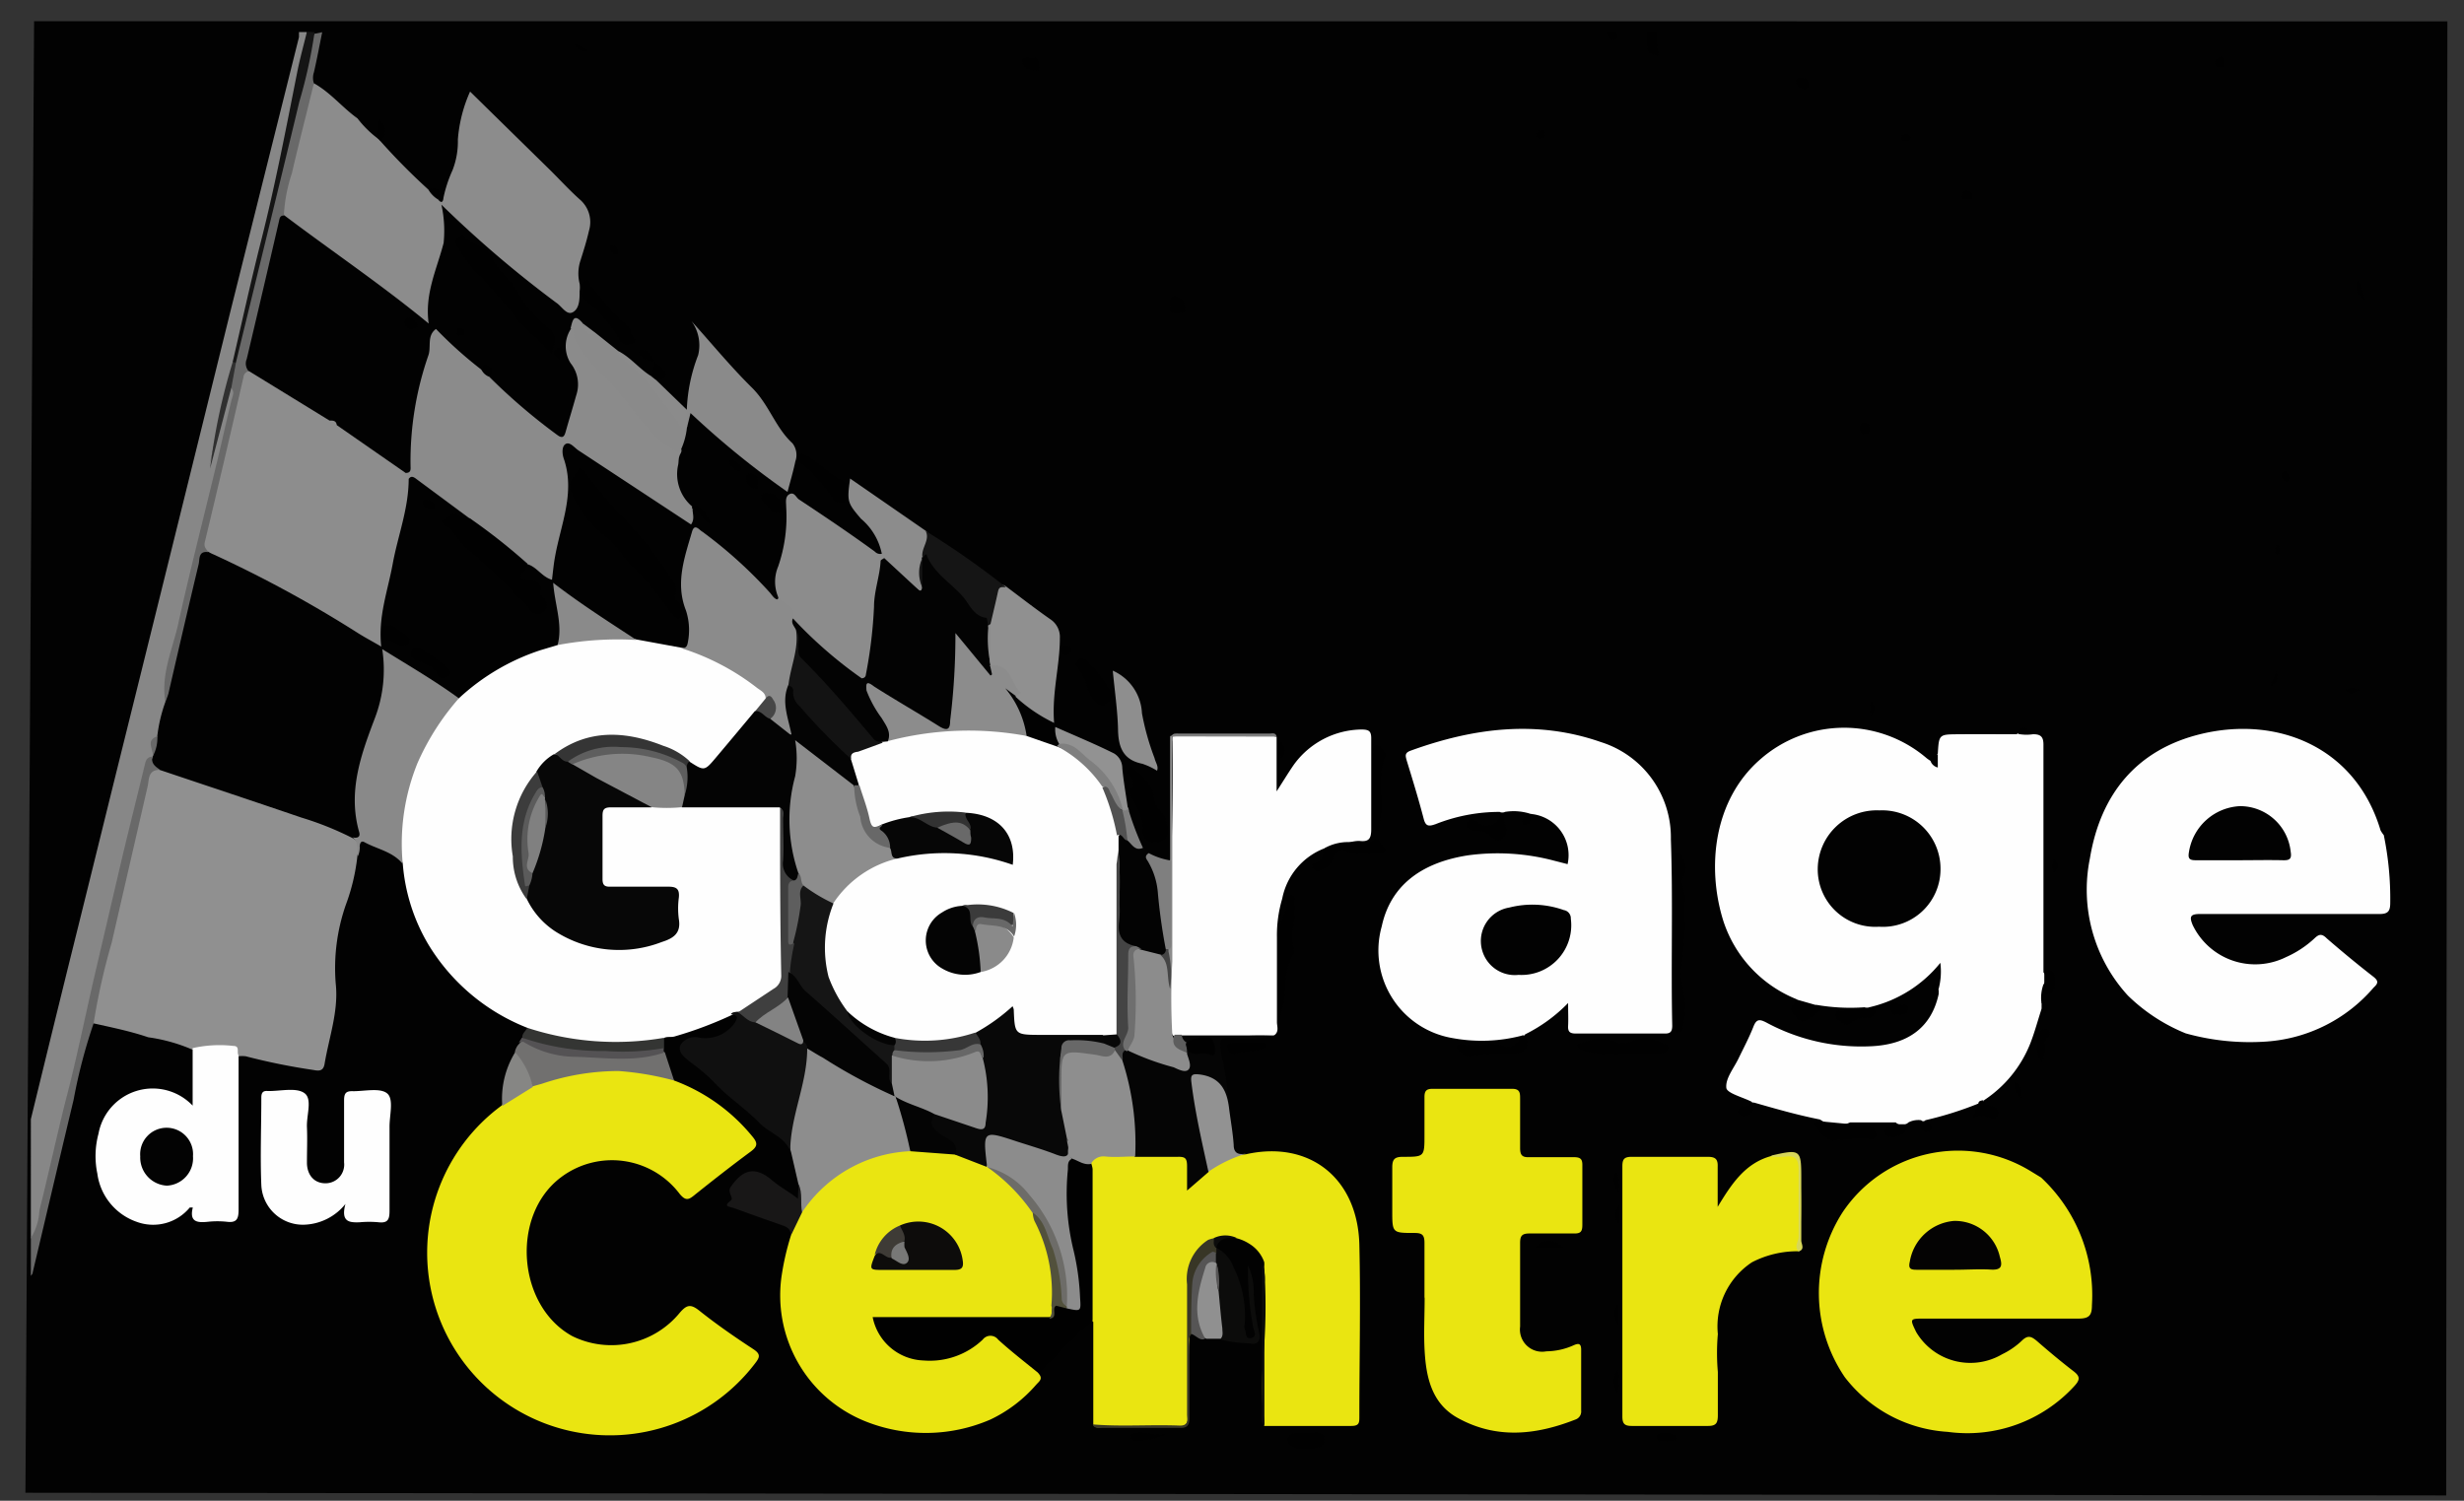 <svg id="Calque_1" data-name="Calque 1" xmlns="http://www.w3.org/2000/svg" viewBox="0 0 145.3 88.5"><rect x="0" y="0" width="145.3" height="88.5" fill="#333333" stroke="none"/><defs><style>.cls-1{fill:#020202;}.cls-2{fill:#878787;}.cls-3{fill:#696969;}.cls-4{fill:#151515;}.cls-5{fill:#010101;}.cls-6{fill:#fefefe;}.cls-7{fill:#909090;}.cls-8{fill:#eae511;}.cls-9{fill:#8c8c8c;}.cls-10{fill:#8d8d8d;}.cls-11{fill:#8b8b8b;}.cls-12{fill:#898989;}.cls-13{fill:#050505;}.cls-14{fill:#8a8a8a;}.cls-15{fill:#030303;}.cls-16{fill:#929292;}.cls-17{fill:#0c0c0b;}.cls-18{fill:#8e8e8e;}.cls-19{fill:#383626;}.cls-20{fill:#7f7f7f;}.cls-21{fill:#565555;}.cls-22{fill:#d7d75a;}.cls-23{fill:#101010;}.cls-24{fill:#71706f;}.cls-25{fill:#181717;}.cls-26{fill:#343533;}.cls-27{fill:#868684;}.cls-28{fill:#545254;}.cls-29{fill:#303030;}.cls-30{fill:#070707;}.cls-31{fill:#040404;}.cls-32{fill:#858585;}.cls-33{fill:#3f3f3f;}.cls-34{fill:#353535;}.cls-35{fill:#3c3c3c;}.cls-36{fill:#464646;}.cls-37{fill:#080808;}.cls-38{fill:#060606;}.cls-39{fill:#131313;}.cls-40{fill:#444;}.cls-41{fill:#373737;}.cls-42{fill:#686868;}.cls-43{fill:#3b3b3b;}.cls-44{fill:#323232;}.cls-45{fill:#525252;}.cls-46{fill:#040303;}.cls-47{fill:#0d0c0b;}.cls-48{fill:#6d6c68;}.cls-49{fill:#52513c;}.cls-50{fill:#3e3b36;}.cls-51{fill:#5d5d5d;}.cls-52{fill:#6f6f6f;}.cls-53{fill:#454545;}.cls-54{fill:#838383;}.cls-55{fill:gray;}.cls-56{fill:#5e5e5e;}.cls-57{fill:#5b5b5b;}.cls-58{fill:#676767;}.cls-59{fill:#787877;}</style></defs><polygon class="cls-1" points="2.01 1.25 144.32 1.26 144.25 88.19 1.5 88.03 2.01 1.25"/><path class="cls-2" d="M1.82,66C2.55,63,3.27,60.06,4,57.1q1.32-5.31,2.63-10.63,3.51-14.14,7-28.28,2-8,4-16c0-.1,0-.2,0-.3h.45c.19.26.08.53,0,.79C17,7.83,16,13,14.69,18.09a32,32,0,0,0-.77,3.18c-.6,2-1.09,4.08-1.56,6.13.32-1.3.6-2.61,1-3.9.07-.27.09-.54.33-.72.39.16.29.48.22.76-.73,3-1.42,6.08-2.2,9.11C11,35.22,10.4,37.81,9.83,40.4c-.07.32,0,.65-.08,1a9.07,9.07,0,0,0-.48,2.06c-.33.35-.12.82-.28,1.2H9A9.17,9.17,0,0,0,8.3,47c-.69,3.1-1.46,6.18-2.18,9.27Q5.25,60,4.32,63.75c-.67,2.64-1.28,5.3-1.86,8-.1.45,0,1.09-.64,1.28Z"/><path class="cls-3" d="M19,1.9c-.16.79-.31,1.59-.49,2.37a1,1,0,0,0,0,.64,5.48,5.48,0,0,1-.29,2c-.35,1.77-.86,3.5-1.25,5.26a.91.91,0,0,1-.23.54c-.24,0-.25.17-.29.34q-.94,4.07-1.9,8.12a.69.69,0,0,0,.14.75c-.8,3.17-1.53,6.36-2.25,9.55-.08.36-.08.74-.17,1.09-.57-.08-.49.4-.55.69-.61,2.55-1.2,5.1-1.79,7.66a4.68,4.68,0,0,1-.18.48c-.27-1.61.41-3.06.75-4.56.68-3.09,1.47-6.15,2.21-9.23.33-1.34.62-2.7.94-4,.06-.24.2-.47,0-.7-.2-.5.09-.94.15-1.41,1-4.24,2.08-8.49,3.06-12.75.46-2,.92-4,1.39-6a1.49,1.49,0,0,1,.3-.75Z"/><path class="cls-3" d="M1.82,73a3.27,3.27,0,0,0,.5-1.6c.53-2.13,1-4.29,1.53-6.42.64-2.41,1.13-4.86,1.69-7.29.5-2.14,1-4.28,1.5-6.42s1-4.11,1.5-6.17c.06-.28.14-.46.45-.48-.09.38.15.58.42.75a4.75,4.75,0,0,0-.75,2.08c-.88,4.12-1.93,8.21-2.86,12.32,0,.21-.06.45-.28.58a31.81,31.81,0,0,0-1.18,4.51c-.82,3.42-1.62,6.84-2.43,10.26,0,0-.06.08-.09.12Z"/><path class="cls-4" d="M18.55,1.9A29.24,29.24,0,0,1,17.65,6c-1.23,5.14-2.5,10.28-3.75,15.43-.15,0-.22,0-.16-.17.55-2.37,1.07-4.75,1.67-7.11.82-3.24,1.45-6.53,2.1-9.81.16-.83.39-1.65.59-2.47Z"/><path class="cls-5" d="M97.71,1.9a4.43,4.43,0,0,0,.12,1.4c-.72-.15-.72-.15-.72-1.4Z"/><path class="cls-5" d="M95.32,1.9c0,.16.12.44-.14.47s-.35-.27-.46-.47Z"/><path class="cls-6" d="M31.09,60.61a11.9,11.9,0,0,1-5.84-4.93,11,11,0,0,1-1.5-4.77,4.86,4.86,0,0,1-.14-3.06,12,12,0,0,1,2.75-6.15,1.18,1.18,0,0,1,.7-.52,13,13,0,0,1,4.82-2.84l1-.3a1,1,0,0,1,.56-.33,9.26,9.26,0,0,1,4.09,0l2.66.49a10,10,0,0,1,4.69,2.28.73.73,0,0,1,.37.61c0,.41-.38.61-.59.91-.8,1.06-1.72,2-2.55,3.07-.5.62-.59.59-1.6-.12a7.22,7.22,0,0,0-6-1.19,4.84,4.84,0,0,0-1.58.77,3.45,3.45,0,0,0-1.16,1.12c-1.6,2.11-1.81,5.4-.46,7.31,1.8,3,5.37,3.25,7.91,2.27a.9.9,0,0,0,.65-.9c0-2,.12-1.91-1.75-1.9H36.21c-.54,0-.84-.26-.84-.82,0-1.14,0-2.29,0-3.43,0-.56.31-.79.85-.81.75,0,1.5,0,2.24,0s1.2,0,1.79,0c1.65,0,3.3,0,5,0a1.55,1.55,0,0,1,.79.15c.29.24.24.58.24.89l0,8.7a1.68,1.68,0,0,1-.74,1.52,9.58,9.58,0,0,1-1.84,1.11c-.17.06-.36,0-.51.1a22.84,22.84,0,0,1-3.37,1.27c-.23.08-.44,0-.64.09a1.12,1.12,0,0,1-.66.3A15.47,15.47,0,0,1,31.77,61,1.12,1.12,0,0,1,31.09,60.61Z"/><path class="cls-6" d="M114.3,58.39a4,4,0,0,0,.12-1.61,7.53,7.53,0,0,1-4.19,2.62.18.18,0,0,1-.27,0,11.75,11.75,0,0,1-2.84-.14,1.13,1.13,0,0,1-1.19-.34,7.46,7.46,0,0,1-4.3-4.59c-1-3.17-.59-7.14,2.16-9.54a7.49,7.49,0,0,1,9.82-.08c.07.06.16.11.24.17.46.17.24-.33.42-.43.07-1.15.07-1.14,1.22-1.15s2.29,0,3.43,0c.35-.28.7-.09,1,0,.5,0,.59.24.58.69q0,6.3,0,12.6c0,.25,0,.5,0,.75a.5.5,0,0,1,0,.71,2.33,2.33,0,0,0-.12,1.08.25.25,0,0,1,0,.39c-.22.68-.4,1.36-.65,2A7.17,7.17,0,0,1,117,64.88c0,.16-.14.19-.29.18a20.66,20.66,0,0,1-3.17,1,.16.16,0,0,1-.25,0,1.29,1.29,0,0,0-.75.13.53.53,0,0,1-.75,0h-2.69a1.76,1.76,0,0,1-1.77-.17c-1.32-.26-2.61-.63-3.9-1-.07,0-.12,0-.14-.05-.53-.27-1.46-.5-1.49-.82-.06-.55.44-1.15.72-1.73s.63-1.24.88-1.88c.18-.46.37-.44.76-.24a11.78,11.78,0,0,0,6.16,1.4c2.23-.1,3.58-1.14,4-3.07a1.62,1.62,0,0,0,0-.22s-.05-.06,0-.09A.05.05,0,0,1,114.3,58.39Z"/><path class="cls-6" d="M89.79,61.06a9.39,9.39,0,0,1-4.12.16,5.24,5.24,0,0,1-4.19-6.59c.5-2.33,2.24-3.75,5.09-4.19a13,13,0,0,1,5.09.32l.78.2A2.44,2.44,0,0,0,90.27,48h0a3.19,3.19,0,0,0-1.53-.12.23.23,0,0,1-.3,0,10.2,10.2,0,0,0-3.78.72c-.4.14-.59.15-.71-.33-.3-1.15-.65-2.29-1-3.43-.07-.26-.13-.44.23-.57,3.69-1.34,7.44-1.83,11.22-.51a5.89,5.89,0,0,1,4.13,5.72c.13,3.68,0,7.36.08,11,0,.35-.1.48-.46.47H92.94c-.34,0-.49-.08-.47-.45s0-.79,0-1.35A9.25,9.25,0,0,1,89.93,61C89.91,61.1,89.86,61.11,89.79,61.06Z"/><path class="cls-6" d="M60.54,43.4l1.78.62a5,5,0,0,1,2.85,2.39,10.75,10.75,0,0,1,.89,2.94,4,4,0,0,1,0,.92c0,3.19,0,6.37,0,9.55A2.64,2.64,0,0,1,66,61c-.24.29-.57.26-.9.26-1.33,0-2.67,0-4,0s-1.39,0-1.6-1.43a11.19,11.19,0,0,1-1.93,1.23,8.56,8.56,0,0,1-4.7.34,5.86,5.86,0,0,1-3.07-1.67A5.94,5.94,0,0,1,49,53.29,5.67,5.67,0,0,1,53,50.44a11.31,11.31,0,0,1,5.86.08c.72.18.81.1.64-.61-.26-1.07-1.1-1.65-2.61-1.79a12.91,12.91,0,0,0-3.1.21c-.57.17-1.16.3-1.73.46s-.84,0-1-.57-.4-1.26-.54-1.91a7.08,7.08,0,0,1-.46-1.57c0-.39.23-.57.55-.68s.93-.31,1.4-.48a1.53,1.53,0,0,1,.37-.08A19,19,0,0,1,59.22,43,2.25,2.25,0,0,1,60.54,43.4Z"/><path class="cls-6" d="M140.57,49.25a18.51,18.51,0,0,1,.38,4c0,.52-.16.66-.68.65-3.5,0-7,0-10.52,0-.58,0-.66.14-.45.65a4.09,4.09,0,0,0,5.51,1.89,6.05,6.05,0,0,0,1.67-1.1c.27-.26.44-.29.73,0,.9.78,1.82,1.54,2.76,2.27.31.25.26.39,0,.63a9.15,9.15,0,0,1-6.29,3.18,14.07,14.07,0,0,1-4.79-.48,10.54,10.54,0,0,1-3.41-2.23,9.24,9.24,0,0,1-2.24-8.09c.63-3.81,2.78-6.43,6.57-7.34,4.52-1.08,9.11.79,10.57,5.69A2,2,0,0,0,140.57,49.25Z"/><path class="cls-7" d="M5.52,60.35a39.1,39.1,0,0,1,1.07-4.77C7.29,52.52,8,49.46,8.7,46.4c.1-.39,0-1,.71-1,2.79.94,5.57,1.86,8.35,2.81a18.37,18.37,0,0,1,3,1.2c.56.25.36.7.31,1.12a11.86,11.86,0,0,1-.67,2.81,11.33,11.33,0,0,0-.6,4.69c.17,1.61-.4,3.15-.66,4.71-.07.41-.3.43-.65.36a37.15,37.15,0,0,1-4-.81,2,2,0,0,0-.43,0,1.47,1.47,0,0,0-1.15-.39,6.79,6.79,0,0,1-1.56,0,10,10,0,0,0-2.61-.73C7.68,60.81,6.59,60.59,5.52,60.35Z"/><path class="cls-8" d="M73.47,68.07c3.73-.84,6.59,1.39,6.69,5.33.08,3.38,0,6.76,0,10.14,0,.35,0,.55-.47.55-1.71,0-3.43,0-5.14,0,0-.19,0-.47-.08-.8a26.25,26.25,0,0,1,.08-3.94,35.58,35.58,0,0,0,0-4.66,1.25,1.25,0,0,0,0-.26,2.06,2.06,0,0,0-.86-1.07,2.57,2.57,0,0,0-1.49-.42,4.62,4.62,0,0,0-.63.34,3,3,0,0,0-.72.61,3.2,3.2,0,0,0-.63,2c0,2.5-.26,5-.15,7.51,0,.58-.14.77-.74.75-1.41,0-2.83,0-4.24,0-.21,0-.46.12-.62-.13l0-6.06a.78.78,0,0,1-.21-.61c0-2.87-.09-5.73,0-8.6a.88.88,0,0,1,1-.72q.81,0,1.62,0c.74,0,1.48,0,2.21,0,1.09,0,1.24.16,1.27,1.23a.88.88,0,0,0,.08.42c.28-.19.49-.46.74-.66A4,4,0,0,1,73.47,68.07Z"/><path class="cls-8" d="M120.36,69.44a9.48,9.48,0,0,1,3,7.52c0,.6-.15.8-.79.8-3,0-6.07,0-9.1,0-.85,0-.86,0-.47.8a3.71,3.71,0,0,0,5.07,1.3,4.52,4.52,0,0,0,1.16-.8c.35-.34.55-.25.86,0,.71.62,1.44,1.23,2.18,1.8.38.29.41.49.07.86a8.55,8.55,0,0,1-7.48,2.72,8.3,8.3,0,0,1-6.07-3.22,8.81,8.81,0,0,1-.14-9.72,8.19,8.19,0,0,1,11.12-2.42Z"/><path class="cls-8" d="M58.41,83.71a9.59,9.59,0,0,1-7.4.1,8,8,0,0,1-4.91-8.63,15.6,15.6,0,0,1,.54-2.32,5.37,5.37,0,0,1,.53-1.45,7.8,7.8,0,0,1,6.56-3.7,9.38,9.38,0,0,1,2.48.19,11.38,11.38,0,0,1,1.95.71l.19.13a8.3,8.3,0,0,1,2.77,2.88,10.14,10.14,0,0,1,1.1,5.32c0,.33,0,.66-.29.89a2,2,0,0,1-1.09.15H52.49c-.22,0-.5-.1-.62.11s.1.42.21.6a3.63,3.63,0,0,0,4.94.79c.1-.06.2-.14.3-.21,1.14-.82,1.15-.83,2.23.14.59.53,1.33.9,1.72,1.62.24.29,0,.44-.16.62A8.24,8.24,0,0,1,58.41,83.71Z"/><path class="cls-8" d="M84,76.51c0-1.07,0-2.14,0-3.21,0-.47-.13-.59-.59-.59-1.31,0-1.31,0-1.31-1.32,0-.85,0-1.7,0-2.54,0-.49.14-.63.63-.63,1.27,0,1.27,0,1.27-1.29,0-.74,0-1.49,0-2.24,0-.35.11-.48.47-.48,1.57,0,3.14,0,4.7,0,.45,0,.47.23.47.57,0,1,0,1.94,0,2.91,0,.41.1.57.54.55.87,0,1.74,0,2.61,0,.39,0,.53.09.52.49q0,1.75,0,3.51c0,.41-.12.51-.51.5-.87,0-1.74,0-2.61,0-.44,0-.55.14-.55.56,0,1.64,0,3.28,0,4.93a1.31,1.31,0,0,0,1.55,1.46,4,4,0,0,0,1.59-.35c.29-.13.46-.14.46.26,0,1.2,0,2.39,0,3.59a.5.5,0,0,1-.33.52c-2.34.92-4.69,1.18-7-.12-1.48-.85-1.81-2.36-1.9-3.92-.06-1,0-2.09,0-3.13Z"/><path class="cls-6" d="M75.28,43.45v3.22c.4-.62.69-1.1,1-1.55a5,5,0,0,1,4-2.1c.48,0,.59.12.58.58,0,1.76,0,3.53,0,5.3,0,.56-.14.76-.7.69a2,2,0,0,0-.58.09,2,2,0,0,1-1.46.34A4,4,0,0,0,75.61,53a7.54,7.54,0,0,0-.31,2.27c0,1.68,0,3.37,0,5,0,.25.13.55-.13.76,0,0-.09.06-.14.06-1.79-.09-3.57.2-5.36.14a.71.71,0,0,1-.54-.21A5,5,0,0,1,69,58.83c0-.77,0-1.54,0-2.31-.06-4.26.24-8.53.14-12.8a1,1,0,0,1,0-.29,39.62,39.62,0,0,1,4.22-.07A5.84,5.84,0,0,1,75.28,43.45Z"/><path class="cls-9" d="M16.74,12.68a9.32,9.32,0,0,1,.47-2.45c.41-1.78.87-3.54,1.3-5.32,1,.56,1.67,1.43,2.57,2.07a6.15,6.15,0,0,0,1.2,1.19.18.18,0,0,1,.15.15,38.18,38.18,0,0,0,2.83,2.86.68.68,0,0,1,.58.59c.19.24.29.14.31-.1a7.68,7.68,0,0,1,.53-1.62A4.64,4.64,0,0,0,27,8.23a8.5,8.5,0,0,1,.72-2.83L32.41,10c.6.59,1.17,1.22,1.8,1.78a1.75,1.75,0,0,1,.52,1.83c-.13.58-.31,1.15-.49,1.72a2.47,2.47,0,0,0-.06,1.4,1.61,1.61,0,0,1,0,.44c0,.45,0,1-.38,1.23s-.65-.32-1-.55a66.16,66.16,0,0,1-6.77-5.78,7.16,7.16,0,0,1,.13,2.26c-.4,1.55-1.13,3-.88,4.75C22.54,16.82,19.59,14.83,16.74,12.68Z"/><path class="cls-8" d="M101.3,78.67a12.89,12.89,0,0,0,0,2.24c0,.85,0,1.69,0,2.53,0,.46-.08.66-.61.65-1.49,0-3,0-4.47,0-.43,0-.55-.14-.55-.56q0-7.38,0-14.76c0-.42.12-.55.55-.55q2.23,0,4.47,0c.44,0,.62.11.6.58,0,.72,0,1.43,0,2.37.85-1.41,1.65-2.59,3.17-3l.06,0c1.66-.17,1.68-.17,1.65,1.46a34,34,0,0,1-.08,4.16,5.81,5.81,0,0,0-2.78.65A4.53,4.53,0,0,0,101.3,78.67Z"/><path class="cls-10" d="M12.27,32.53c-.12-.17-.26-.27-.19-.57q1.17-4.86,2.28-9.73a.38.38,0,0,1,.33-.34l4.74,2.91c.22,0,.39,0,.43.27l4.06,2.82c.11.09.27.16.18.35,0,1.75-.64,3.36-.94,5s-.87,3.11-.68,4.89c-.51-.3-.93-.52-1.33-.77a71.77,71.77,0,0,0-8.57-4.67A2,2,0,0,1,12.27,32.53Z"/><path class="cls-11" d="M24.1,28.24l-.18-.35c.31,0,.3-.19.29-.4a19,19,0,0,1,1.06-6.56c.16-.51-.1-1.14.44-1.53h0a24.61,24.61,0,0,0,2.69,2.41.48.48,0,0,1,.46.42,35.12,35.12,0,0,0,4,3.42c.32.24.42.09.5-.2.2-.71.42-1.42.62-2.14a2,2,0,0,0-.33-1.89,1.87,1.87,0,0,1,0-2c.22-.15.36,0,.37.17a2.71,2.71,0,0,0,1,1.7c1.37,1.47,2.66,3,4,4.55a1.43,1.43,0,0,0,.87.52c.22,0,.39.12.24.39s-.09.48-.15.71a2.5,2.5,0,0,0,.86,2.43c.1,0,.12.06,0,.13,0,.29.14.58-.09.91l-6.64-4.37c-.24-.16-.5-.52-.75-.38s-.21.61-.11.88c.68,2-.18,3.86-.52,5.77-.08.43-.12.87-.18,1.36-.58-.16-.88-.74-1.42-.91a14.73,14.73,0,0,1-3.4-2.68l-3.16-2.34C24.38,28.11,24.24,28.05,24.1,28.24Z"/><path class="cls-11" d="M45.15,41.19c0-.36-.32-.47-.54-.65a14.15,14.15,0,0,0-4.42-2.31c.23,0,.33-.09.37-.34A3.72,3.72,0,0,0,40.45,36c-.64-1.62-.08-3.13.36-4.65.15-.51.43-.09.6,0a26.56,26.56,0,0,1,4,3.61c.11.13.21.3.36.37s.11-.12.16-.2c.6.14,1.07.39,1,1.12-.08.34.14.63.18,1a8.42,8.42,0,0,1-.42,3.11,4.14,4.14,0,0,0,.07,2.34c0,.19.17.41,0,.56s-.38,0-.55-.11a2.29,2.29,0,0,1-.78-.67c-.1-.24.12-.43.11-.64S45.59,41.25,45.15,41.19Z"/><path class="cls-9" d="M46.76,36.47c.23-.78-.58-.84-.87-1.26a2.32,2.32,0,0,1,0-1.81,9,9,0,0,0,.47-3.52c0-.25-.08-.6.2-.74s.38.19.55.31c1.51,1,3,2,4.48,3.08a.43.43,0,0,0,.4.13c.19,0,.22.07.22.22-.53,2.09-.35,4.28-.85,6.38-.06.28,0,.6-.31.79a.47.47,0,0,1-.43-.06,15.73,15.73,0,0,1-3.74-3.26A.47.47,0,0,1,46.76,36.47Z"/><path class="cls-5" d="M61.27,81c-.8-.65-1.63-1.29-2.41-2a.57.57,0,0,0-.91,0,4.53,4.53,0,0,1-3.49,1.23,3.17,3.17,0,0,1-3-2.56H61.87c.07,0,.18-.07.17-.13-.08-.86.41-.82,1-.64.4,0,.44-.2.43-.51a16.15,16.15,0,0,0-.4-2.86,15.1,15.1,0,0,1-.36-4.13,1.46,1.46,0,0,1,.39-1.16,1.41,1.41,0,0,1,1.24.35,1.39,1.39,0,0,1,.09.35l0,8.92A43.59,43.59,0,0,0,61.27,81Z"/><path class="cls-12" d="M21.1,50.5c-.05-.39.08-.83-.31-1.12.26.06.48,0,.39-.31-.68-2.39.1-4.55.93-6.73a8,8,0,0,0,.43-4.06c1.61,1,3.11,1.87,4.52,2.9A14.75,14.75,0,0,0,24.62,45a12.62,12.62,0,0,0-.87,5.95c-.58-.73-1.51-.87-2.27-1.29-.19-.1-.25.07-.27.23A1.21,1.21,0,0,1,21.1,50.5Z"/><path class="cls-13" d="M69.64,61.06h5.52a6.41,6.41,0,0,1-2.35.14c-.93,0-.93,0-.78,1a17.43,17.43,0,0,1,.43,3.22c-.4-.1-.31-.46-.38-.72s-.17-.64-.51-.77-.65-.42-1-.22-.09.59,0,.89c.16,1.1.39,2.19.65,3.27a2.61,2.61,0,0,1,.05,1.24L70,70.21c0-.47,0-.95,0-1.43s-.11-.57-.55-.56c-.84,0-1.68,0-2.53,0a.73.73,0,0,1-.2-.54,16.58,16.58,0,0,0-.74-5,.84.84,0,0,1,.22-.71.62.62,0,0,1,.23-.07c1.23.36,2.4.89,3.6,1.13-.21-.2-.19-.55-.27-.87a.64.64,0,0,1,.08-.43c.41,0,.7.42,1.14.27.14,0,.38.09.37-.2s-.14-.3-.33-.33a2.36,2.36,0,0,0-1.15.13C69.64,61.47,69.46,61.36,69.64,61.06Z"/><path class="cls-14" d="M40.5,24.17a9.91,9.91,0,0,1,.67-3.23,2.43,2.43,0,0,0-.39-2c1.19,1.32,2.32,2.7,3.58,3.94,1,1,1.36,2.33,2.37,3.26a1.12,1.12,0,0,1,.17,1.07c-.12.58-.29,1.15-.46,1.8a50.66,50.66,0,0,1-5.72-4.65l-.19.78A.64.64,0,0,1,40.5,24.17Z"/><path class="cls-9" d="M60.54,43.4a18.64,18.64,0,0,0-8.24.32,7.49,7.49,0,0,0-1-2.11,3.16,3.16,0,0,1-.32-.89c.1-.7.18-.75.75-.4,1.12.7,2.26,1.36,3.39,2,.65.38.86.32.85-.44,0-1.4.41-2.76.28-4.16,0-.17,0-.37.16-.45s.33.08.44.21c.42.52.83,1,1.26,1.56.1.11.16.28.35.12a1,1,0,0,1,1.3.62,7.31,7.31,0,0,0,.46.76c.2.35,0,.49-.31.51l-.63-.46A5.69,5.69,0,0,1,60.54,43.4Z"/><path class="cls-7" d="M59.89,41.09c0-.19.46-.11.24-.32-.54-.54-.56-1.66-1.7-1.53a.48.48,0,0,1-.15-.22,15.12,15.12,0,0,1-.06-2.13,6.29,6.29,0,0,1,.45-2c.1-.31.27-.55.65-.31.87.65,1.73,1.32,2.62,1.94a1.25,1.25,0,0,1,.56,1.11c0,1.64-.48,3.23-.34,5A9.13,9.13,0,0,1,59.89,41.09Z"/><path class="cls-9" d="M70,62.08l0,.07c.09.31.28.71.09.92s-.6,0-.88-.13a15.45,15.45,0,0,1-2.72-1,19.68,19.68,0,0,0,.23-4.79c0-.22-.06-.44-.07-.66,0-.4.1-.69.55-.73a2.83,2.83,0,0,1,1.33.37c.63.52.35,1.23.44,1.76a11.86,11.86,0,0,0-.19-2.06c.12-1.34,0-2.67,0-4A1.82,1.82,0,0,1,69,50.71l0-7.28c.05-.06.09-.06.13,0q0,6.65,0,13.27a38.91,38.91,0,0,0,0,4.32C69.28,61.5,69.65,61.77,70,62.08Z"/><path class="cls-14" d="M40.06,26.71c-1.88-.9-2.74-2.79-4.11-4.19A14.5,14.5,0,0,1,34.54,21c-.35-.48-.77-.89-.7-1.54,0,0-.13-.06-.2-.08.12-.41.16-1,.74-.3a1,1,0,0,0,.76.57l1.34,1.07a24,24,0,0,1,3.31,3.6c.19.25.46.48.49.81s.21-.14.23.07A4.19,4.19,0,0,1,40.06,26.71Z"/><path class="cls-5" d="M39.8,35.11c-.11.23.19.35.31.55s.2.6,0,.76-.43-.14-.56-.31a22.35,22.35,0,0,0-2.16-2.64c-.72-.63-1.12-1.5-1.9-2a6.32,6.32,0,0,1-1.83-2.55c-.2-.42.24-.81.4-1.2.08-.2.41,0,.52.24A29.25,29.25,0,0,0,37,30.8a20.06,20.06,0,0,1,2.7,3.52A.79.79,0,0,1,39.8,35.11Z"/><path class="cls-15" d="M68.42,56.29,67.27,56a2.19,2.19,0,0,0-.51-.1c-.63,0-.8-.37-.8-1,0-1.57.08-3.15,0-4.73l0-.87c.2-.25.2-.25.69.16a2.55,2.55,0,0,0,.84.57l.29.27c1,1.79,1,3.76,1.12,5.72C68.8,56.23,68.73,56.41,68.42,56.29Z"/><path class="cls-9" d="M52.14,32.87,52,32.66a3.64,3.64,0,0,0-1.23-2.07c-.8-.94-.83-1-.64-2.37l4.47,3.09c.54.5,0,1,0,1.5a1.6,1.6,0,0,1,0,.21,4.14,4.14,0,0,0,0,1.53c0,.25-.11.55-.36.31C53.45,34.22,52.54,33.8,52.14,32.87Z"/><path class="cls-5" d="M27.7,30.56a35.12,35.12,0,0,1,3.4,2.68c-.05.13-.07.3-.17.39-.35.37-.29.49.22.56.34.05.85.1.7.71,0,0,0,.12,0,.14.41.34.59.77.1,1.09s-.75-.31-1-.57c-1.16-1.05-2.18-2.24-3.42-3.2-.51-.4-.73-1.11-1.36-1.43-.1-.05-.16-.27,0-.29.3-.06.51-.53.86-.25A.84.84,0,0,0,27.7,30.56Z"/><path class="cls-4" d="M54.39,32.82c-.06-.52.47-1,.19-1.51a48.54,48.54,0,0,1,4.74,3.32c-.2,0-.39-.07-.46.22-.14.65-.3,1.3-.45,1.95a.1.1,0,0,1-.15.08c-1.12-.9-2-2.07-3-3.05-.32-.3-.69-.6-.61-1.13C54.57,32.79,54.52,32.88,54.39,32.82Z"/><path class="cls-16" d="M71.26,69.1c-.38-1.74-.78-3.47-1-5.24-.06-.46,0-.56.53-.49,1.23.18,1.57,1,1.69,2,.09.71.22,1.42.27,2.14,0,.53.31.6.74.52A7.82,7.82,0,0,0,71.26,69.1Z"/><path class="cls-5" d="M32.53,20.9c-.66-.89-1.56-1.36-2.08-2.15a37.45,37.45,0,0,0-2.7-3.05,13.69,13.69,0,0,1-.82-1.22A.31.31,0,0,1,27,14c.13-.11.28-.21.39-.06.44.59,1.41.59,1.66,1.26.32.84,1.1,1.28,1.51,2.07a7.3,7.3,0,0,0,1.84,2.13C33,19.91,32.62,20.28,32.53,20.9Z"/><path class="cls-17" d="M71.73,73.59a2,2,0,0,1,1,1.12,6.39,6.39,0,0,1,.67,3.37.46.46,0,0,0,0,.29c.11.2,0,.61.37.54s.19-.4.13-.63a18.76,18.76,0,0,1-.31-3.67,3.76,3.76,0,0,1,.34,1.74,14.94,14.94,0,0,0,.31,2.2c.13.5-.06.8-.58.67A7.85,7.85,0,0,1,72,79a19.92,19.92,0,0,1-.32-2.77,10.73,10.73,0,0,0,0-1.5.9.9,0,0,1-.06-.22,2.18,2.18,0,0,1,0-.57A.46.46,0,0,1,71.73,73.59Z"/><path class="cls-18" d="M68.23,45.45a4,4,0,0,0-.87-.41c-1.09-.22-1.41-.92-1.43-2s-.2-2.32-.31-3.49a2.89,2.89,0,0,1,1.72,2.51,14.85,14.85,0,0,0,.74,2.64C68.15,45,68.33,45.18,68.23,45.45Z"/><path class="cls-14" d="M37.53,37.74a19.06,19.06,0,0,0-4.65.3c.32-1.2-.16-2.35-.26-3.67C34.26,35.63,35.9,36.67,37.53,37.74Z"/><path class="cls-5" d="M98.76,55.53c0-1.59,0-3.18,0-4.77,0-.18-.11-.46.14-.52s.25.22.34.39a1,1,0,0,1,.05,1c-.26.42.07.87.06,1.3a25.4,25.4,0,0,1-.19,4.08c-.17.85.32,1.73.2,2.63a5.82,5.82,0,0,1-.08.73c-.06.19,0,.55-.31.52s-.21-.35-.21-.56c0-.69,0-1.39,0-2.08Z"/><path class="cls-16" d="M62.46,43.87a1.65,1.65,0,0,1-.23-1c1.19.53,2.34,1,3.46,1.56a1,1,0,0,1,.49.86c.07.78.21,1.55.32,2.32.08.11.09.24,0,.31s-.22,0-.31-.09a7.78,7.78,0,0,0-2.69-3.37C63.15,44.21,62.76,44.12,62.46,43.87Z"/><path class="cls-5" d="M68.88,48.92c.05.53-.29.74-.72.75s-.81-.17-.76-.7c.07-.8-.45-1.39-.71-2.07,0-.15-.13-.21,0-.37a.55.55,0,0,0-.13-.84c-.16-.12-.18-.24,0-.37a.23.23,0,0,1,.33,0c.5.5,1.1.94,1.16,1.74,0,.51.51.77.67,1.22C68.73,48.51,68.91,48.68,68.88,48.92Z"/><path class="cls-7" d="M71.86,76.14c.07.73.13,1.46.22,2.19,0,.22.07.43-.1.62h-.84a1,1,0,0,1-.59-.72,6.11,6.11,0,0,1,.31-3.36c.13-.32.33-.83.87-.38h0C71.91,75,71.68,75.6,71.86,76.14Z"/><path class="cls-19" d="M71.73,73.59l0,.31c-1.26.8-1.35,2-1.24,3.34a2.12,2.12,0,0,1-.22,1.42c-.23.23-.13.51-.13.78,0,1.38,0,2.77,0,4.16,0,.36-.06.61-.52.61-1.58,0-3.17,0-4.75,0-.17,0-.36,0-.43-.21,1.71.14,3.43,0,5.14.07.55,0,.42-.37.42-.66,0-2.55,0-5.11,0-7.67a2.73,2.73,0,0,1,1.24-2.62,1.79,1.79,0,0,1,.35-.1c.21.15,0,.42.14.58Z"/><path class="cls-20" d="M68.75,56a33.09,33.09,0,0,1-.48-3.44,4.29,4.29,0,0,0-.53-1.68c-.08-.18-.33-.35,0-.57a4.09,4.09,0,0,0,1.33.44c0,1.55,0,3.1,0,4.64,0,.22.06.45-.14.62C68.83,56,68.78,56,68.75,56Z"/><path class="cls-5" d="M93,61.58c.71-.19,1.4-.55,2.18-.16a1.21,1.21,0,0,0,1,0,1.9,1.9,0,0,1,1.78.08c.16.1.46.08.4.34s-.32.28-.54.29c-.74,0-1.49,0-2.23,0a5.79,5.79,0,0,1-2.27-.19C93.2,61.85,93,61.83,93,61.58Z"/><path class="cls-5" d="M75.46,60c0-1.74,0-3.47,0-5.21,0-.61.6-1.14.36-1.83,0,0,.18-.16.29-.19s.23.13.23.28a6.78,6.78,0,0,1-.07,1.56,2.31,2.31,0,0,0,0,1.25c0,.13.1.34,0,.42a3.74,3.74,0,0,0-.48,1.91A6,6,0,0,1,75.46,60Z"/><path class="cls-5" d="M34.37,17.23c0-.3-.08-.61.16-.7s.24.28.37.42c.6.61,1.06,1.37,1.72,1.93.27.22.57.43.62.81,0,.19.43.37.09.54s-.61.15-.75-.12a8.67,8.67,0,0,0-2.12-2.47C34.36,17.55,34.39,17.32,34.37,17.23Z"/><path class="cls-11" d="M40.51,25.2c-.11,0-.17.33-.3.07A29.8,29.8,0,0,0,38,22.36a9.85,9.85,0,0,0-1.29-1.2c-.11-.11-.39-.18-.22-.44.73.38,1.23,1.06,1.94,1.48a.31.31,0,0,1,.24.19l1.84,1.78,0,.93A.07.07,0,0,1,40.51,25.2Z"/><path class="cls-5" d="M49.92,29c0,.21.1.48-.14.61a.54.54,0,0,1-.66-.22,12.12,12.12,0,0,0-2-2.2.38.38,0,0,1,0-.35c.1-.18.26-.06.38,0,.82.42,1.41,1.17,2.26,1.54C50,28.49,49.89,28.78,49.92,29Z"/><path class="cls-5" d="M78.14,50a2.86,2.86,0,0,1,1.46-.34c.46,0,.93.13,1.38-.11s.39.21.57.33a.25.25,0,0,1,.11.32c-.13.27-.35.07-.53.08a2.93,2.93,0,0,1-1.8-.1c-.26-.14-.62.1-.73.46a1,1,0,0,1-.59.64c-.2.08-.49.12-.61-.09s.15-.32.3-.38C78.09,50.67,77.94,50.25,78.14,50Z"/><path class="cls-5" d="M107.29,66.12l1.77.17c.31.26.68.13,1,.13a.48.48,0,0,1,.56.53c0,.35-.34.2-.53.22a13.33,13.33,0,0,0-2,.09c-.27.06-1.07-.74-1.06-1C107.05,66.2,107.2,66.16,107.29,66.12Z"/><path class="cls-5" d="M65.58,41c0,.25-.23.4-.42.55s-.36,0-.5-.15a1.76,1.76,0,0,1-.51-.72,3.09,3.09,0,0,0-.62-1.32c-.14-.13-.09-.27,0-.4a.36.36,0,0,1,.4-.11A6.38,6.38,0,0,1,65.58,41Z"/><path class="cls-21" d="M70.24,78.66c0-1,0-2,.07-3a2.35,2.35,0,0,1,1.19-1.84s.13,0,.2.07l0,.59a.42.42,0,0,0-.63.3c-.44,1.38-.79,2.78,0,4.16C70.76,79.11,70.54,78.75,70.24,78.66Z"/><path class="cls-5" d="M89.79,61.06l.14,0c.29.63.1,1-.61,1.07a13.92,13.92,0,0,0-2.66.14c-.27.07-.45-.2-.65-.32s-.15-.31.09-.4h.07c.84.3,1.72-.18,2.58.18C89.25,61.89,89.52,61.4,89.79,61.06Z"/><path class="cls-5" d="M81,46.45c0-.65,0-1.3,0-1.94,0-.19-.17-.6.25-.53a.58.58,0,0,1,.42.7c-.52,1.31,0,2.69-.34,4,0,.14,0,.32-.16.32s-.17-.2-.17-.34C81,47.93,81,47.19,81,46.45Z"/><path class="cls-20" d="M62.46,43.87c.87-.13,1.3.59,1.86,1a5.07,5.07,0,0,1,1.89,2.86l-.1,0c-.4-.08-.5-.43-.67-.73s-.12-.55-.45-.63A7.44,7.44,0,0,0,62.32,44Z"/><path class="cls-5" d="M77.05,84.5c.1,0,.2,0,.3,0,.3,0,.74-.1.75.36s-.35.54-.73.54h-.82c-.33,0-.6-.17-.61-.51s.32-.38.59-.38Z"/><path class="cls-5" d="M88.45,47.92h.3a1,1,0,0,0,0,.72.67.67,0,0,1-.21.86c-.21.18-.45,0-.64-.21A1.25,1.25,0,0,0,87,49a.51.51,0,0,1-.51-.24c-.06-.13,0-.29.17-.39s.34,0,.5.14A.78.78,0,0,0,88.45,47.92Z"/><path class="cls-5" d="M26.56,39.64a.28.28,0,0,1-.18.29c-.2.09-.45.1-.54-.08-.26-.6-.81-.74-1.34-.94a.33.33,0,0,1-.23-.47.31.31,0,0,1,.43-.2,6.21,6.21,0,0,1,1.79,1.27A.54.54,0,0,1,26.56,39.64Z"/><path class="cls-5" d="M110,59.42l.27,0c.16,0,.31.06.3.25a.32.32,0,0,1-.33.33,1.57,1.57,0,0,0-1.15.36c-.21.21-.46-.05-.65-.19s-.27-.25-.18-.44.39-.12.6-.15C109.19,59.5,109.6,59.68,110,59.42Z"/><path class="cls-5" d="M105.93,58.94l1.19.34.24.27a3.64,3.64,0,0,1-1,.67c-.29.08-.49-.34-.7-.57S105.89,59.19,105.93,58.94Z"/><path class="cls-17" d="M74.43,74.58a2,2,0,0,1,.13,1.1q0,4.17,0,8.36c-.18-.11-.16-.29-.16-.47C74.42,80.58,74.42,77.58,74.43,74.58Z"/><path class="cls-5" d="M23,36.87a3.19,3.19,0,0,1,1.12.8c.1.08,0,.25-.1.31-.47.29-.8-.17-1.21-.24s-.26-.37-.25-.6S22.74,36.85,23,36.87Z"/><path class="cls-20" d="M66.21,47.75c.19.12.28,0,.29-.16A17,17,0,0,0,67.4,50c-.47.21-.65-.22-.92-.44a2.22,2.22,0,0,1-.3-1.79Z"/><path class="cls-22" d="M106.06,73.8c-.28-.3,0-.58,0-.87,0-1.31,0-2.62,0-3.93,0-.6-.14-.88-.78-.79a6.46,6.46,0,0,1-.88,0s.07-.07.12-.08c1.64-.37,1.7-.33,1.7,1.32,0,1.24,0,2.48,0,3.73C106.24,73.38,106.44,73.69,106.06,73.8Z"/><path class="cls-5" d="M74.65,61.72c-.58.37-1.31.22-1.94.45-.15.06-.29-.25-.32-.44s.21-.23.37-.23H74.6Z"/><path class="cls-5" d="M116.67,65.06c0-.14.17-.16.29-.18.09.28.33.32.58.38a.37.37,0,0,1,.27.47.31.31,0,0,1-.48.19,1.31,1.31,0,0,0-1,0Z"/><path class="cls-5" d="M46.09,29.92a.25.25,0,0,1-.27.34c-.25,0-1-.76-.93-1s.26-.19.42-.18A.85.85,0,0,1,46.09,29.92Z"/><path class="cls-5" d="M120.38,62.65A2,2,0,0,1,120.2,61a.45.45,0,0,1,.52-.31c.25.09.17.37,0,.5C120.38,61.58,120.74,62.16,120.38,62.65Z"/><path class="cls-20" d="M69.2,43.43h-.13c.09-.21.28-.17.45-.17h5.35c.15,0,.36-.08.41.18Z"/><path class="cls-5" d="M120.55,58l0-.71c.34-.12.58-.09.62.34s0,.94-.38,1S120.68,58.24,120.55,58Z"/><path class="cls-5" d="M69.45,18.48c-.25,0-.56,0-.44-.39.07-.22-.14-.65.31-.61s.51.38.57.69S69.65,18.46,69.45,18.48Z"/><path class="cls-5" d="M111.75,66.3l.75,0c0,.5-.37.65-.77.73-.2,0-.47.1-.55-.2s.15-.36.39-.39A.58.58,0,0,0,111.75,66.3Z"/><path class="cls-5" d="M68.76,84.58a3.93,3.93,0,0,1-1.77.36c-.15,0-.31,0-.3-.23s.18-.19.33-.21C67.6,84.43,68.17,84.7,68.76,84.58Z"/><path class="cls-5" d="M92.23,73.59H90.51C91,73.08,91.54,73,92.23,73.59Z"/><path class="cls-5" d="M60.89,3.39c.18,0,.41.06.37.43,0,.14.1.4-.21.35s-.68-.1-.76-.45S60.53,3.41,60.89,3.39Z"/><path class="cls-5" d="M111.79,59.14c.21.18.7,0,.73.33s-.35.35-.62.37a.37.37,0,0,1-.43-.4C111.46,59.23,111.55,59.11,111.79,59.14Z"/><path class="cls-5" d="M38.66,22.39l-.24-.19a2.62,2.62,0,0,0,.14-.88,3.89,3.89,0,0,1,.39.32c.14.14.38.28.32.52S38.87,22.32,38.66,22.39Z"/><path class="cls-5" d="M44.65,28.83a.65.65,0,0,1-.65-.7.29.29,0,0,1,.41-.2C44.83,28.13,44.67,28.49,44.65,28.83Z"/><path class="cls-5" d="M98.31,85c-.23,0-.59.1-.62-.22s.31-.22.51-.23.59-.06.62.24S98.49,84.89,98.31,85Z"/><path class="cls-5" d="M103.25,65.07l.14.05c0,.19,0,.4-.15.54a.64.64,0,0,1-.55.14.24.24,0,0,1-.18-.28c0-.29.23-.28.42-.29A.4.4,0,0,0,103.25,65.07Z"/><path class="cls-5" d="M106.65,5c0,.11-.05.27-.25.25a.54.54,0,0,1-.5-.48c0-.24.2-.16.32-.17S106.69,4.62,106.65,5Z"/><path class="cls-5" d="M22.43,8.32l-.15-.15L22.34,7C22.78,7.48,22.86,7.89,22.43,8.32Z"/><path class="cls-5" d="M24.62,19.18c0,.22-.21.18-.35.19a.34.34,0,0,1-.4-.32.27.27,0,0,1,.31-.32A.75.75,0,0,1,24.62,19.18Z"/><path class="cls-5" d="M110.25,25.28c0,.18,0,.37-.28.33s-.28-.18-.3-.37.08-.33.31-.32S110.25,25.09,110.25,25.28Z"/><path class="cls-5" d="M38.57,21.33l-.15,0c-.26-.16-.66-.14-.72-.54a.16.16,0,0,1,.21-.16A.89.89,0,0,1,38.57,21.33Z"/><path class="cls-5" d="M139.43,17.64c-.47-.2-.54-.56-.43-1.12A2.24,2.24,0,0,1,139.43,17.64Z"/><path class="cls-5" d="M40.81,30l0-.13c.74-.15.75.52,1.15,1C41.27,30.73,41.35,30,40.81,30Z"/><path class="cls-5" d="M113.25,66.14l.25,0c.25,0,.42.15.38.42s-.2.2-.35.18C113.15,66.67,113.28,66.36,113.25,66.14Z"/><path class="cls-5" d="M43,27.1a.68.68,0,0,1,.7.49c0,.09-.06.23-.16.2A.75.75,0,0,1,43,27.1Z"/><path class="cls-5" d="M95.44,76.87v1.26C95.16,77.67,95.06,77.29,95.44,76.87Z"/><path class="cls-5" d="M33.14,20.39c.11.32-.07.56-.18.83C32.48,20.78,32.48,20.78,33.14,20.39Z"/><path class="cls-5" d="M95.38,80.75a2.69,2.69,0,0,1,0,1.38A1.28,1.28,0,0,1,95.38,80.75Z"/><path class="cls-5" d="M28.85,22.22a.83.83,0,0,1-.46-.42c.09-.17.2-.39.42-.24A.39.39,0,0,1,28.85,22.22Z"/><path class="cls-5" d="M25.84,11.77a1.64,1.64,0,0,1-.58-.59C25.82,11,26,11.16,25.84,11.77Z"/><path class="cls-17" d="M71.72,73.59c-.21-.15-.13-.38-.14-.58a1.58,1.58,0,0,1,1.36,0C72.44,73,71.9,72.93,71.72,73.59Z"/><path class="cls-5" d="M62.83,38.62c-.19,0-.22-.18-.2-.34s.17-.23.33-.21.23.08.22.23A.34.34,0,0,1,62.83,38.62Z"/><path class="cls-5" d="M130.94,3.33a.32.32,0,0,1,.22.36c0,.17-.07.29-.26.27a.27.27,0,0,1-.28-.28A.44.44,0,0,1,130.94,3.33Z"/><path class="cls-5" d="M116,11.22c.15.08.32.18.31.37s-.21.17-.35.16-.31,0-.25-.24S115.8,11.22,116,11.22Z"/><path class="cls-5" d="M25.34,30a.46.46,0,0,1-.42-.35c0-.13.12-.23.25-.19s.42.1.45.34S25.48,30,25.34,30Z"/><path class="cls-5" d="M118.81,63.8c.45.24.44.54.36.94A.91.91,0,0,1,118.81,63.8Z"/><path class="cls-3" d="M9,44.62c.09-.4-.46-.95.28-1.2A2.29,2.29,0,0,1,9,44.62Z"/><path class="cls-5" d="M95.32,69.05a2.37,2.37,0,0,1,.13,1.23A1.05,1.05,0,0,1,95.32,69.05Z"/><path class="cls-5" d="M135,28.16c0,.17,0,.29-.21.25a.31.31,0,0,1-.21-.34c0-.12,0-.28.17-.26S135,28,135,28.16Z"/><path class="cls-5" d="M91.11,7.92c0,.19-.11.24-.28.24s-.25-.05-.26-.19.16-.29.33-.3S91.1,7.78,91.11,7.92Z"/><path class="cls-5" d="M114.27,44.47v.79a.59.59,0,0,1-.42-.36C113.85,44.62,114.1,44.58,114.27,44.47Z"/><path class="cls-5" d="M90.27,48a2.85,2.85,0,0,0,0,.29c0,.19-.09.32-.3.32s-.21,0-.22-.14a.36.36,0,0,1,.22-.34,1.71,1.71,0,0,1,.34-.13Z"/><path class="cls-5" d="M75.48,43.66c.34.45.34.71.08,1.07A2.16,2.16,0,0,1,75.48,43.66Z"/><path class="cls-5" d="M120,43.28a2.65,2.65,0,0,1-1,0C119.27,42.47,119.62,43.21,120,43.28Z"/><path class="cls-5" d="M121.14,51.5a1.05,1.05,0,0,1,0-.88A.62.62,0,0,1,121.14,51.5Z"/><path class="cls-5" d="M112.68,8.13c0,.19-.1.19-.22.19s-.33,0-.34-.18.1-.21.23-.23S112.62,8,112.68,8.13Z"/><path class="cls-11" d="M35.14,19.65c-.56.22-.64-.2-.76-.57Z"/><path class="cls-5" d="M36.25,15c-.15-.08-.3-.18-.31-.37s.11-.16.2-.14a.32.32,0,0,1,.31.35C36.45,15,36.37,15,36.25,15Z"/><path class="cls-5" d="M139.13,40.7c-.37.24-.59.24-.87,0A1,1,0,0,1,139.13,40.7Z"/><path class="cls-5" d="M27.42,19.55a.25.25,0,0,1-.25.25.2.2,0,0,1-.24-.2.24.24,0,0,1,.19-.28C27.28,19.31,27.35,19.46,27.42,19.55Z"/><path class="cls-5" d="M133.91,40.47c0-.43.34-.62.31-.92C134.3,39.86,134.42,40.19,133.91,40.47Z"/><path class="cls-5" d="M114.3,58.39a.08.08,0,0,1,0,.12c-.22,0-.41-.08-.38-.35,0-.07.13-.19.19-.18C114.36,58,114.27,58.23,114.3,58.39Z"/><path class="cls-5" d="M120.39,59.5l0-.39c.28,0,.45.25.34.49S120.49,59.66,120.39,59.5Z"/><path class="cls-5" d="M110.36,41.37c.23.32.26.53,0,.82A1,1,0,0,1,110.36,41.37Z"/><path class="cls-5" d="M34.73,3c-.5.09-.71-.06-.83-.41Z"/><path class="cls-5" d="M134.29,32.08a.5.5,0,0,1,0,.7C134.11,32.57,134.12,32.38,134.29,32.08Z"/><path class="cls-5" d="M95.45,71.07v1.07C95.15,71.82,95.2,71.53,95.45,71.07Z"/><path class="cls-8" d="M39.75,63.72A10.79,10.79,0,0,1,44.35,67c.33.39.35.59-.08.91-1.14.84-2.26,1.72-3.36,2.6-.34.28-.51.27-.82-.09a5,5,0,0,0-7-1c-3,2.24-2.59,7.61.67,9.38a5.22,5.22,0,0,0,6.33-1.39c.4-.46.63-.52,1.12-.14,1,.8,2.11,1.57,3.21,2.29.46.3.38.49.1.85A10.77,10.77,0,1,1,29.59,65.19c.43-.73,1.26-.88,1.9-1.31a12.27,12.27,0,0,1,7.43-.62A1.67,1.67,0,0,1,39.75,63.72Z"/><path class="cls-6" d="M11.36,61.81a7.18,7.18,0,0,1,2.4-.13c.41,0,.18.38.31.56,0,3,0,6.07,0,9.1,0,.55-.12.78-.69.71a5.24,5.24,0,0,0-1.12,0c-.65.07-1.1,0-.89-.84-.09,0-.16,0-.18,0a2.8,2.8,0,0,1-3.11.85,3.5,3.5,0,0,1-2.34-2.85,5.09,5.09,0,0,1,.07-2.36,3.25,3.25,0,0,1,5.55-1.65Z"/><path class="cls-6" d="M20.37,71A3.25,3.25,0,0,1,18,72.22a2.45,2.45,0,0,1-2.59-2.34c-.07-1.71,0-3.43,0-5.15,0-.27.08-.42.38-.39h.07c.72,0,1.63-.22,2.1.13s.11,1.29.14,2,0,1.39,0,2.09.4,1.22,1.09,1.22a1.1,1.1,0,0,0,1.1-1.23q0-1.83,0-3.66c0-.42.11-.56.54-.54.69,0,1.59-.21,2,.13s.13,1.3.14,2c0,1.64,0,3.28,0,4.92,0,.5-.09.74-.64.68a6,6,0,0,0-1.12,0C20.62,72.1,20.08,72.08,20.37,71Z"/><path class="cls-10" d="M53.64,67.89a8.09,8.09,0,0,0-6.34,3.6c-.3-.13-.27-.39-.21-.63a1.9,1.9,0,0,0,0-1l-.44-1.91a3.85,3.85,0,0,1,0-2.18,15,15,0,0,0,.66-3.5.73.73,0,0,1,.16-.42.4.4,0,0,1,.48,0q2.46,1.37,4.86,2.82a10.93,10.93,0,0,1,.88,2.48C53.76,67.38,53.86,67.66,53.64,67.89Z"/><path class="cls-23" d="M47.66,61.84l-.06,0c0,2.07-1,4-1,6.05-.33-.86-1.26-1.08-1.83-1.68-.84-.87-1.89-1.53-2.7-2.43a11.48,11.48,0,0,0-1.42-1.19c-.29-.24-.68-.54-.53-.95a1,1,0,0,1,1-.47,2.12,2.12,0,0,0,2.2-.84c.26-.41.1-.46-.22-.52.07-.12.2-.12.32-.14.46-.06.69.41,1.1.46.74.34,1.52.61,2.23,1a1,1,0,0,0,.63.13C47.67,61.43,47.8,61.58,47.66,61.84Z"/><path class="cls-24" d="M39.75,63.72a17.21,17.21,0,0,0-3.27-.56,14.14,14.14,0,0,0-4.52.75l-.57.16A2.14,2.14,0,0,0,30.73,63c-.28-.21-.25-.57-.38-.85a.92.92,0,0,1,.28-.61c.26-.34.56-.13.8,0a7.28,7.28,0,0,0,3.46.69A18,18,0,0,0,39,62c.07,0,.14,0,.21.07Z"/><path class="cls-25" d="M47.09,69.83c.26.53.09,1.12.21,1.66l-.66,1.37c0-.41-.26-.52-.59-.63-.94-.32-1.87-.66-2.81-1-.22-.08-.64-.06-.14-.44.2-.15-.25-.47,0-.81.69-1,1.42-1.26,2.46-.35.46.39,1,.66,1.49,1.06Z"/><path class="cls-26" d="M31.09,60.61a16.73,16.73,0,0,0,8.07.59l0,.61a2.13,2.13,0,0,1-1.76.4,30.46,30.46,0,0,1-3.94-.14,5.75,5.75,0,0,1-2.66-.88C30.78,60.94,31,60.82,31.09,60.61Z"/><path class="cls-27" d="M30.35,62.1s.06,0,.07,0a4.55,4.55,0,0,1,1,2l-1.8,1.12A5.24,5.24,0,0,1,30.35,62.1Z"/><path class="cls-28" d="M30.78,61.19a14.43,14.43,0,0,0,4.93.79,14.09,14.09,0,0,0,3.43-.17c0,.09,0,.18,0,.27-1.76.59-3.56.27-5.35.24a5.86,5.86,0,0,1-2.92-.88c-.06,0-.19,0-.28.05Z"/><path class="cls-29" d="M13.74,21.29l.16.17c-.08.45-.17.91-.25,1.37l-1.26,4.8A36.14,36.14,0,0,1,13.74,21.29Z"/><path class="cls-30" d="M38.42,47.61c-.79,0-1.59,0-2.38,0-.4,0-.51.11-.51.5,0,1.24,0,2.48,0,3.73,0,.36.13.46.47.45,1.14,0,2.29,0,3.43,0,.48,0,.65.15.6.65a4.83,4.83,0,0,0,0,1.26c.14.82-.3,1.13-1,1.35a7,7,0,0,1-6.28-.62A4.71,4.71,0,0,1,31.06,53a1.25,1.25,0,0,1,0-.81c.06-.26.14-.52.2-.78A17.48,17.48,0,0,0,32,48.78,3,3,0,0,0,32,47.26a1.6,1.6,0,0,1-.05-.21,2.69,2.69,0,0,0-.16-.62c-.08-.31-.26-.6-.15-.94a2.8,2.8,0,0,1,1-1c.35-.09.52.25.8.34l.37.19c1.28.75,2.63,1.37,4,2.06C38.08,47.17,38.43,47.22,38.42,47.61Z"/><path class="cls-31" d="M45.42,42.39l1.27,1c-.21-1.07-.63-2-.2-3,.22-.15.36,0,.39.15.22,1,1.1,1.61,1.72,2.36A14.64,14.64,0,0,0,50,44.37c.11.1.1.27.18.4l.46,1.5c-.06.35-.27.12-.43.11a37,37,0,0,1-3.12-2.33c.21,2-.67,3.67-.3,5.49a10.62,10.62,0,0,1,.43,2c0,.3-.17.5-.51.46-.5-.12-.65-.45-.63-.94,0-1,0-2,0-2.92,0-.18.11-.4-.12-.53l-5.76,0a1.28,1.28,0,0,1,0-.82c.15-.53,0-1.07.11-1.59.06-.16.11-.34.34-.29.89.57.89.57,1.59-.26s1.51-1.8,2.27-2.71C45,41.74,45.22,42.05,45.42,42.39Z"/><path class="cls-32" d="M40.38,46.88l-.16.72a9,9,0,0,1-1.8,0l-3.25-1.72-1.41-.81c0-.23.15-.28.31-.34a6.82,6.82,0,0,1,5,0C40.46,45.22,40.54,45.37,40.38,46.88Z"/><path class="cls-33" d="M46,47.64c.3.15.18.43.18.66,0,.82.05,1.64,0,2.45a1.08,1.08,0,0,0,.64,1.18,25.47,25.47,0,0,0-.1,3.27.84.84,0,0,0,.15.49c.13.57-.17,1.1-.15,1.66a7.3,7.3,0,0,1-.06,1.32,3.82,3.82,0,0,1-2.08,1.62c-.47,0-.71-.39-1.06-.59l2.1-1.39a.87.87,0,0,0,.45-.78C46,54.23,46,50.93,46,47.64Z"/><path class="cls-34" d="M40.68,44.9c-.14.06-.16.19-.19.32a.52.52,0,0,1-.42-.08,7.48,7.48,0,0,0-6.59-.22c-.35,0-.47-.36-.76-.46,2-1.49,4.19-1.35,6.39-.48A4.1,4.1,0,0,1,40.68,44.9Z"/><path class="cls-35" d="M31.67,45.49l.32.92a7.38,7.38,0,0,0-.78,5.82l-.15.8a4.2,4.2,0,0,1-.82-2.53A6,6,0,0,1,31.67,45.49Z"/><path class="cls-36" d="M45.42,42.39c-.33-.08-.5-.48-.88-.46l.61-.74c.2-.26.33-.14.45.08A.79.79,0,0,1,45.42,42.39Z"/><path class="cls-1" d="M110.8,54.65a3.39,3.39,0,0,1-3.61-3.42,3.48,3.48,0,0,1,3.64-3.44,3.44,3.44,0,0,1,3.6,3.45A3.4,3.4,0,0,1,110.8,54.65Z"/><path class="cls-1" d="M89.55,57.49A2,2,0,0,1,87.39,56,2,2,0,0,1,89,53.52a5.52,5.52,0,0,1,3.22.15.49.49,0,0,1,.41.51A2.93,2.93,0,0,1,89.55,57.49Z"/><path class="cls-37" d="M58.18,68.81l-1.86-.72a3.37,3.37,0,0,0-1.16-1.24c-.59-.51-.58-.76.07-1.26a7.73,7.73,0,0,1,1.83.55c.77.22.91.15,1-.66a8.43,8.43,0,0,0-.21-3,4.65,4.65,0,0,0-.15-.76c0-.29-.26-.52-.15-.83a11.12,11.12,0,0,0,2.16-1.55.94.94,0,0,1,.07.19c.06,1.5.06,1.49,1.59,1.5,1.22,0,2.43,0,3.65,0,.13.16.32.32.07.53a8.92,8.92,0,0,1-1.55,0c-.52,0-.82.24-.83.74a18.77,18.77,0,0,0,.06,3.18c.12.56.26,1.11.35,1.68,0,.12,0,.24,0,.37,0,.77-.24.94-1,.71-1-.31-2-.66-3-1-.71-.24-.74-.21-.77.55A1.68,1.68,0,0,1,58.18,68.81Z"/><path class="cls-10" d="M47.08,51.49a9.75,9.75,0,0,1-.19-5.71,6.28,6.28,0,0,0,0-2.13l3.44,2.65a5.82,5.82,0,0,1,.44,1.49,2.37,2.37,0,0,0,1.74,2.08,1.5,1.5,0,0,1,.39.76,6.27,6.27,0,0,0-3.77,2.65c-.44.24-.67-.14-1-.32a3.54,3.54,0,0,1-.89-.64C47,52.09,47.26,51.74,47.08,51.49Z"/><path class="cls-4" d="M47.38,52.22a9.65,9.65,0,0,0,1.77,1.06,7,7,0,0,0-.29,4.33A7.91,7.91,0,0,0,50,59.68c.55,1,1.61,1.28,2.5,1.8a2,2,0,0,1,.33.16.51.51,0,0,1,.07.32,1.61,1.61,0,0,0,0,.44,4.91,4.91,0,0,1-.09,1.38c-.34.33-.4,0-.41-.2,0-.52-.39-.73-.68-1.07-1.28-1.5-3-2.56-4.29-4a5.56,5.56,0,0,1-.85-1.2,11.69,11.69,0,0,1,.26-1.66c-.21-.31,0-.61,0-.92.1-.61.19-1.21.25-1.83C47,52.64,47,52.3,47.38,52.22Z"/><path class="cls-38" d="M52.92,50.63c-.46,0-.28-.44-.45-.64a7.08,7.08,0,0,0-.65-.9c-.32-.28,0-.33.16-.46a7.38,7.38,0,0,1,1.64-.44c.65-.19,1.11.28,1.64.47s.83.39,1.23.62.61.15.54-.35c0-.34-.41-.64-.09-1,1.93.08,3,1.25,2.78,3.07A12.12,12.12,0,0,0,52.92,50.63Z"/><path class="cls-39" d="M50.2,44.77a34.67,34.67,0,0,1-3.05-3.13,1.06,1.06,0,0,1-.38-.84.29.29,0,0,0-.28-.36c.11-1.1.63-2.15.45-3.29.42.1.3.46.32.72a1.29,1.29,0,0,0,.31,1c1.29,1.33,2.47,2.76,3.7,4.15.25.27.55.49.78.78-.48.18-1,.37-1.45.53C50.36,44.36,50.12,44.42,50.2,44.77Z"/><path class="cls-15" d="M52.05,43.75c-.21,0-.42,0-.59-.24-1.36-1.62-2.73-3.24-4.24-4.73-.19-.19-.11-.42-.14-.63s.12-.69-.14-1c-.09-.22-.32-.4-.18-.68A25.7,25.7,0,0,0,50.81,40c.37.14.12.52.29.73A6.83,6.83,0,0,0,52,42.36c.24.41.58.82.35,1.36Z"/><path class="cls-31" d="M57.83,57.32a2.65,2.65,0,0,1-2.28-.21,1.9,1.9,0,0,1,0-3.3,2.37,2.37,0,0,1,1.18-.39c.4-.15.5.15.6.42a6,6,0,0,0,.15.71c0,.15.12.3.18.45C57.84,55.77,58.26,56.52,57.83,57.32Z"/><path class="cls-40" d="M65.92,50.14A15.1,15.1,0,0,1,66,53.07a6.52,6.52,0,0,1,0,1.25c-.11.79.12,1.32,1,1.48a.67.67,0,0,0-.32.75c.1,1.43.06,2.85,0,4.27,0,.42-.29.73-.33,1.12-.26.15-.1.41-.16.61-.37,0-.4-.34-.51-.58a.5.5,0,0,1,0-.21,1.46,1.46,0,0,0,.16-.74l0-10.06C65.89,50.68,65.91,50.41,65.92,50.14Z"/><path class="cls-14" d="M57.83,57.32A11.76,11.76,0,0,0,57.51,55c-.08-.25-.1-.47.2-.6a1.93,1.93,0,0,1,2.07.88A2.33,2.33,0,0,1,57.83,57.32Z"/><path class="cls-41" d="M52.74,61.93v-.29a1.63,1.63,0,0,1,0-.44,9.46,9.46,0,0,0,4.78-.31c.14.24.36.45.29.76A6.14,6.14,0,0,1,52.74,61.93Z"/><path class="cls-42" d="M52,48.63c.09.11-.32.18,0,.37a1.23,1.23,0,0,1,.49,1,2,2,0,0,1-1.76-1.83,5.17,5.17,0,0,1-.36-1.86l.31,0c.2.65.45,1.29.59,1.95S51.57,48.8,52,48.63Z"/><path class="cls-43" d="M57.37,54.64c-.33-.34.11-1.06-.6-1.22a4.68,4.68,0,0,1,3,.42c.08.85.09.78-.67.64C58.56,54.38,57.89,53.94,57.37,54.64Z"/><path class="cls-44" d="M55.27,48.81c-.61-.05-1-.65-1.65-.62a8.29,8.29,0,0,1,3.32-.27c-.09.4.4.64.28,1A3.81,3.81,0,0,0,55.27,48.81Z"/><path class="cls-45" d="M66.18,47.77a10.79,10.79,0,0,1,.3,1.79c-.25,0-.28-.46-.61-.29A13.36,13.36,0,0,0,65,46.43c.39-.15.4.22.52.4S65.81,47.56,66.18,47.77Z"/><path class="cls-31" d="M52.75,61.2a.36.36,0,0,1,0,.44c-1,0-2.68-1.18-2.78-2A6.42,6.42,0,0,0,52.75,61.2Z"/><path class="cls-42" d="M57.37,54.64c0-.49.34-.61.67-.54.55.12,1.19-.07,1.67.53l.09-.79a2.07,2.07,0,0,1,0,1.39c-.45-.75-1.25-.6-1.92-.73-.33-.07-.31.24-.35.45Z"/><path class="cls-30" d="M65.86,61c.23.29.38.57-.11.77-.28.1-.5.06-.61-.25L65,61.06Z"/><path class="cls-1" d="M132,50.73c-.84,0-1.69,0-2.53,0-.39,0-.45-.13-.39-.48a3.2,3.2,0,0,1,3-2.71,3,3,0,0,1,3,2.69c.07.42-.06.51-.45.5C133.75,50.71,132.88,50.73,132,50.73Z"/><path class="cls-18" d="M65.75,61.93l.44.62a15.91,15.91,0,0,1,.75,5.65c-.59,0-1.18.06-1.77,0a.83.83,0,0,0-.84.44c-.43.08-.75-.2-1.13-.32-.47-.3,0-.81-.28-1.16l-.33-1.63c-.12-1,0-2.07-.06-3.11,0-.45.3-.52.63-.56a8.82,8.82,0,0,1,1.7.1A3.8,3.8,0,0,0,65.75,61.93Z"/><path class="cls-46" d="M115.25,74.88H113c-.37,0-.47-.1-.38-.48A2.88,2.88,0,0,1,115.23,72a2.71,2.71,0,0,1,2.7,2.12c.15.5.14.79-.53.75S116,74.88,115.25,74.88Z"/><path class="cls-9" d="M62.92,67.18c.3.33,0,.82.28,1.16-.28.15-.21.43-.23.66a14.06,14.06,0,0,0,.35,4.79,14.59,14.59,0,0,1,.37,2.72c.06.83.06.83-.77.65a.62.62,0,0,1-.14-.18,15.31,15.31,0,0,0-.5-3.29,8.05,8.05,0,0,0-4.07-4.87h0c-.26-2.17-.26-2.17,1.74-1.51.77.25,1.56.48,2.31.77s.83,0,.7-.6A1.41,1.41,0,0,1,62.92,67.18Z"/><path class="cls-47" d="M53.07,72.27a2.64,2.64,0,0,1,3.7,2.06c.07.44-.07.56-.5.56-1.39,0-2.78,0-4.17,0-.84,0-.84,0-.52-.83.35-.55.69,0,1,0,.77.23.77.23.61-.51l-.06-.37C53.18,72.88,53,72.6,53.07,72.27Z"/><path class="cls-31" d="M55.14,65.7c-.34.45-.26.73.22,1.11s1.18.46,1,1.28l-2.68-.2a30.12,30.12,0,0,0-.88-3.26l.1,0C53.63,64.94,54.55,65,55.14,65.7Z"/><path class="cls-48" d="M58.21,68.82a4.59,4.59,0,0,1,2.47,1.62A9.11,9.11,0,0,1,62.91,77c-.49,0-.49-.43-.52-.75a10.75,10.75,0,0,0-1-3.83,3.35,3.35,0,0,0-.53-.94A10.58,10.58,0,0,0,58.21,68.82Z"/><path class="cls-49" d="M60.9,71.51c.75.51.83,1.38,1.18,2.12a11.06,11.06,0,0,1,.53,3,.5.5,0,0,0,.3.4s0,.09,0,.13L62.28,77c-.3.16.15.74-.41.76A.89.89,0,0,0,62,77a9.16,9.16,0,0,0-1-5A1.59,1.59,0,0,1,60.9,71.51Z"/><path class="cls-50" d="M53.07,72.27c.11.29.33.54.27.89a3.29,3.29,0,0,0-.76,1c-.36.1-.61-.5-1-.16A2.5,2.5,0,0,1,53.07,72.27Z"/><path class="cls-51" d="M70,62.08c-.48-.19-1-.33-.74-1.06l.43,0a.56.56,0,0,0,.28.46.1.1,0,0,1,0,.08s0,0,0,0Z"/><path class="cls-15" d="M51.1,40.73c-.23-.19-.1-.52-.29-.73.13,0,.24-.07.25-.22a27.33,27.33,0,0,0,.48-4c0-.92.34-1.79.39-2.7,0-.06.13-.11.21-.17l2,1.85c.13.12.21.08.23-.1a5,5,0,0,1,0-1.69.11.11,0,0,1,0-.11c.12,0,.22-.26.27-.13.42,1.06,1.41,1.63,2.12,2.43.42.47.64,1.19,1.43,1.28,0,0,.06.31.08.48.17.75,0,1.52.12,2.27a.06.06,0,0,0,0,.09l.11.49-.09.07-2.07-2.51a41,41,0,0,1-.31,5.17c0,.59-.23.59-.68.31-1.26-.79-2.56-1.53-3.81-2.33C51.09,40.13,51.05,40.29,51.1,40.73Z"/><path class="cls-52" d="M66.35,61.94c-.36-.5.21-.87.18-1.37-.09-1.38,0-2.76,0-4.14,0-.35,0-.65.48-.63l.3.15c-.39,0-.53.19-.46.56A25.55,25.55,0,0,1,66.9,61c0,.33-.28.67-.43,1Z"/><path class="cls-5" d="M69.94,61.65a.19.19,0,0,1,0-.13c.25-.3,1.39-.49,1.54-.22a1.18,1.18,0,0,1,.15.83c-.06.23-.33,0-.52,0C70.66,62.09,70.1,62.37,69.94,61.65Z"/><path class="cls-9" d="M58.41,39.15a7,7,0,0,1-.12-2.27l.12-.08Z"/><path class="cls-53" d="M68.75,56h.13A6.28,6.28,0,0,1,69,58.32c-.23-.75,0-1.51-.57-2A.32.32,0,0,0,68.75,56Z"/><path class="cls-4" d="M54.38,32.93v1.69A2.07,2.07,0,0,1,54.38,32.93Z"/><path class="cls-21" d="M71.86,76.14a4,4,0,0,1-.13-1.65A3.84,3.84,0,0,1,71.86,76.14Z"/><path class="cls-15" d="M11.38,68.17a1.62,1.62,0,0,1-1.54,1.75,1.66,1.66,0,0,1-1.57-1.73,1.56,1.56,0,1,1,3.11,0Z"/><path class="cls-31" d="M46.49,57.32c.51.22.63.78,1,1.12,1.61,1.41,3.19,2.86,4.78,4.28.37.33,0,.85.3,1.17a.54.54,0,0,1,.16.75h0a31.58,31.58,0,0,1-4.21-2.27c-.31-.16-.59-.35-.89-.52a.76.76,0,0,0-.29-.49,3.62,3.62,0,0,1-.9-2.53Z"/><path class="cls-54" d="M46.47,58.82l.9,2.53c0,.2-.09.3-.33.17-.82-.42-1.66-.82-2.49-1.23C45.1,59.69,45.92,59.43,46.47,58.82Z"/><path class="cls-55" d="M32.16,48.82a10.81,10.81,0,0,1-.76,2.68.32.32,0,0,1-.41-.31A7,7,0,0,1,31.63,47c.21-.34.36-.4.5,0a.2.2,0,0,1,0,.13A5.26,5.26,0,0,1,32.16,48.82Z"/><path class="cls-56" d="M33.48,44.92a4.55,4.55,0,0,1,3.14-.86,7.5,7.5,0,0,1,3.67.95.8.8,0,0,1,.2.21,3.45,3.45,0,0,1-.11,1.66c-.05-1.42-.46-1.92-2-2.23a7.27,7.27,0,0,0-4.64.43Z"/><path class="cls-57" d="M32.13,47c-.11,0-.13-.33-.3-.06a4.84,4.84,0,0,0-.66,3.37c.06.38-.38.91.23,1.18a1.84,1.84,0,0,1-.19.73c-.09,0-.23.1-.25,0-.28-1.91-.44-3.81.68-5.56a.44.44,0,0,1,.35-.24A1,1,0,0,1,32.13,47Z"/><path class="cls-57" d="M32.16,48.82c0-.56,0-1.12,0-1.68A2.49,2.49,0,0,1,32.16,48.82Z"/><path class="cls-56" d="M47.38,52.22c-.36.35-.11.79-.17,1.19a15.75,15.75,0,0,1-.46,2.25c-.16.07-.27.08-.27-.16V52.34c0-.22.06-.38.31-.41s.23-.27.29-.44C47.31,51.68,47.18,52,47.38,52.22Z"/><path class="cls-11" d="M52.75,64.64l-.16-.75,0-1.63a.53.53,0,0,1,.55-.1,7.28,7.28,0,0,0,4.21-.25c.51-.19.47.23.6.48a9.16,9.16,0,0,1,.17,3.83c0,.44-.26.41-.56.31l-2.46-.83C54.37,65.29,53.49,65.12,52.75,64.64Z"/><path class="cls-42" d="M65.75,61.93c-.27.6-.8.32-1.16.27-2-.28-2-.3-2,1.64,0,.57,0,1.14,0,1.71a13,13,0,0,1,0-3.73.45.45,0,0,1,.52-.47,6.74,6.74,0,0,1,2,.19l.61.25Z"/><path class="cls-58" d="M58,62.39c-.21-.06-.11-.53-.52-.34a7.19,7.19,0,0,1-4.84.21.3.3,0,0,1,.11-.33,15,15,0,0,0,3.84,0c.44-.07.76-.49,1.24-.33A1.29,1.29,0,0,1,58,62.39Z"/><path class="cls-3" d="M55.27,48.81c1-.44,1.49-.41,1.95.15,0,.15,0,.29.05.44,0,.38-.06.53-.45.29S55.79,49.1,55.27,48.81Z"/><path class="cls-59" d="M52.58,74.21c-.11-.61.26-.88.76-1a1.31,1.31,0,0,0,0,.35c.15.31.39.71.13.92S52.88,74.34,52.58,74.21Z"/></svg>